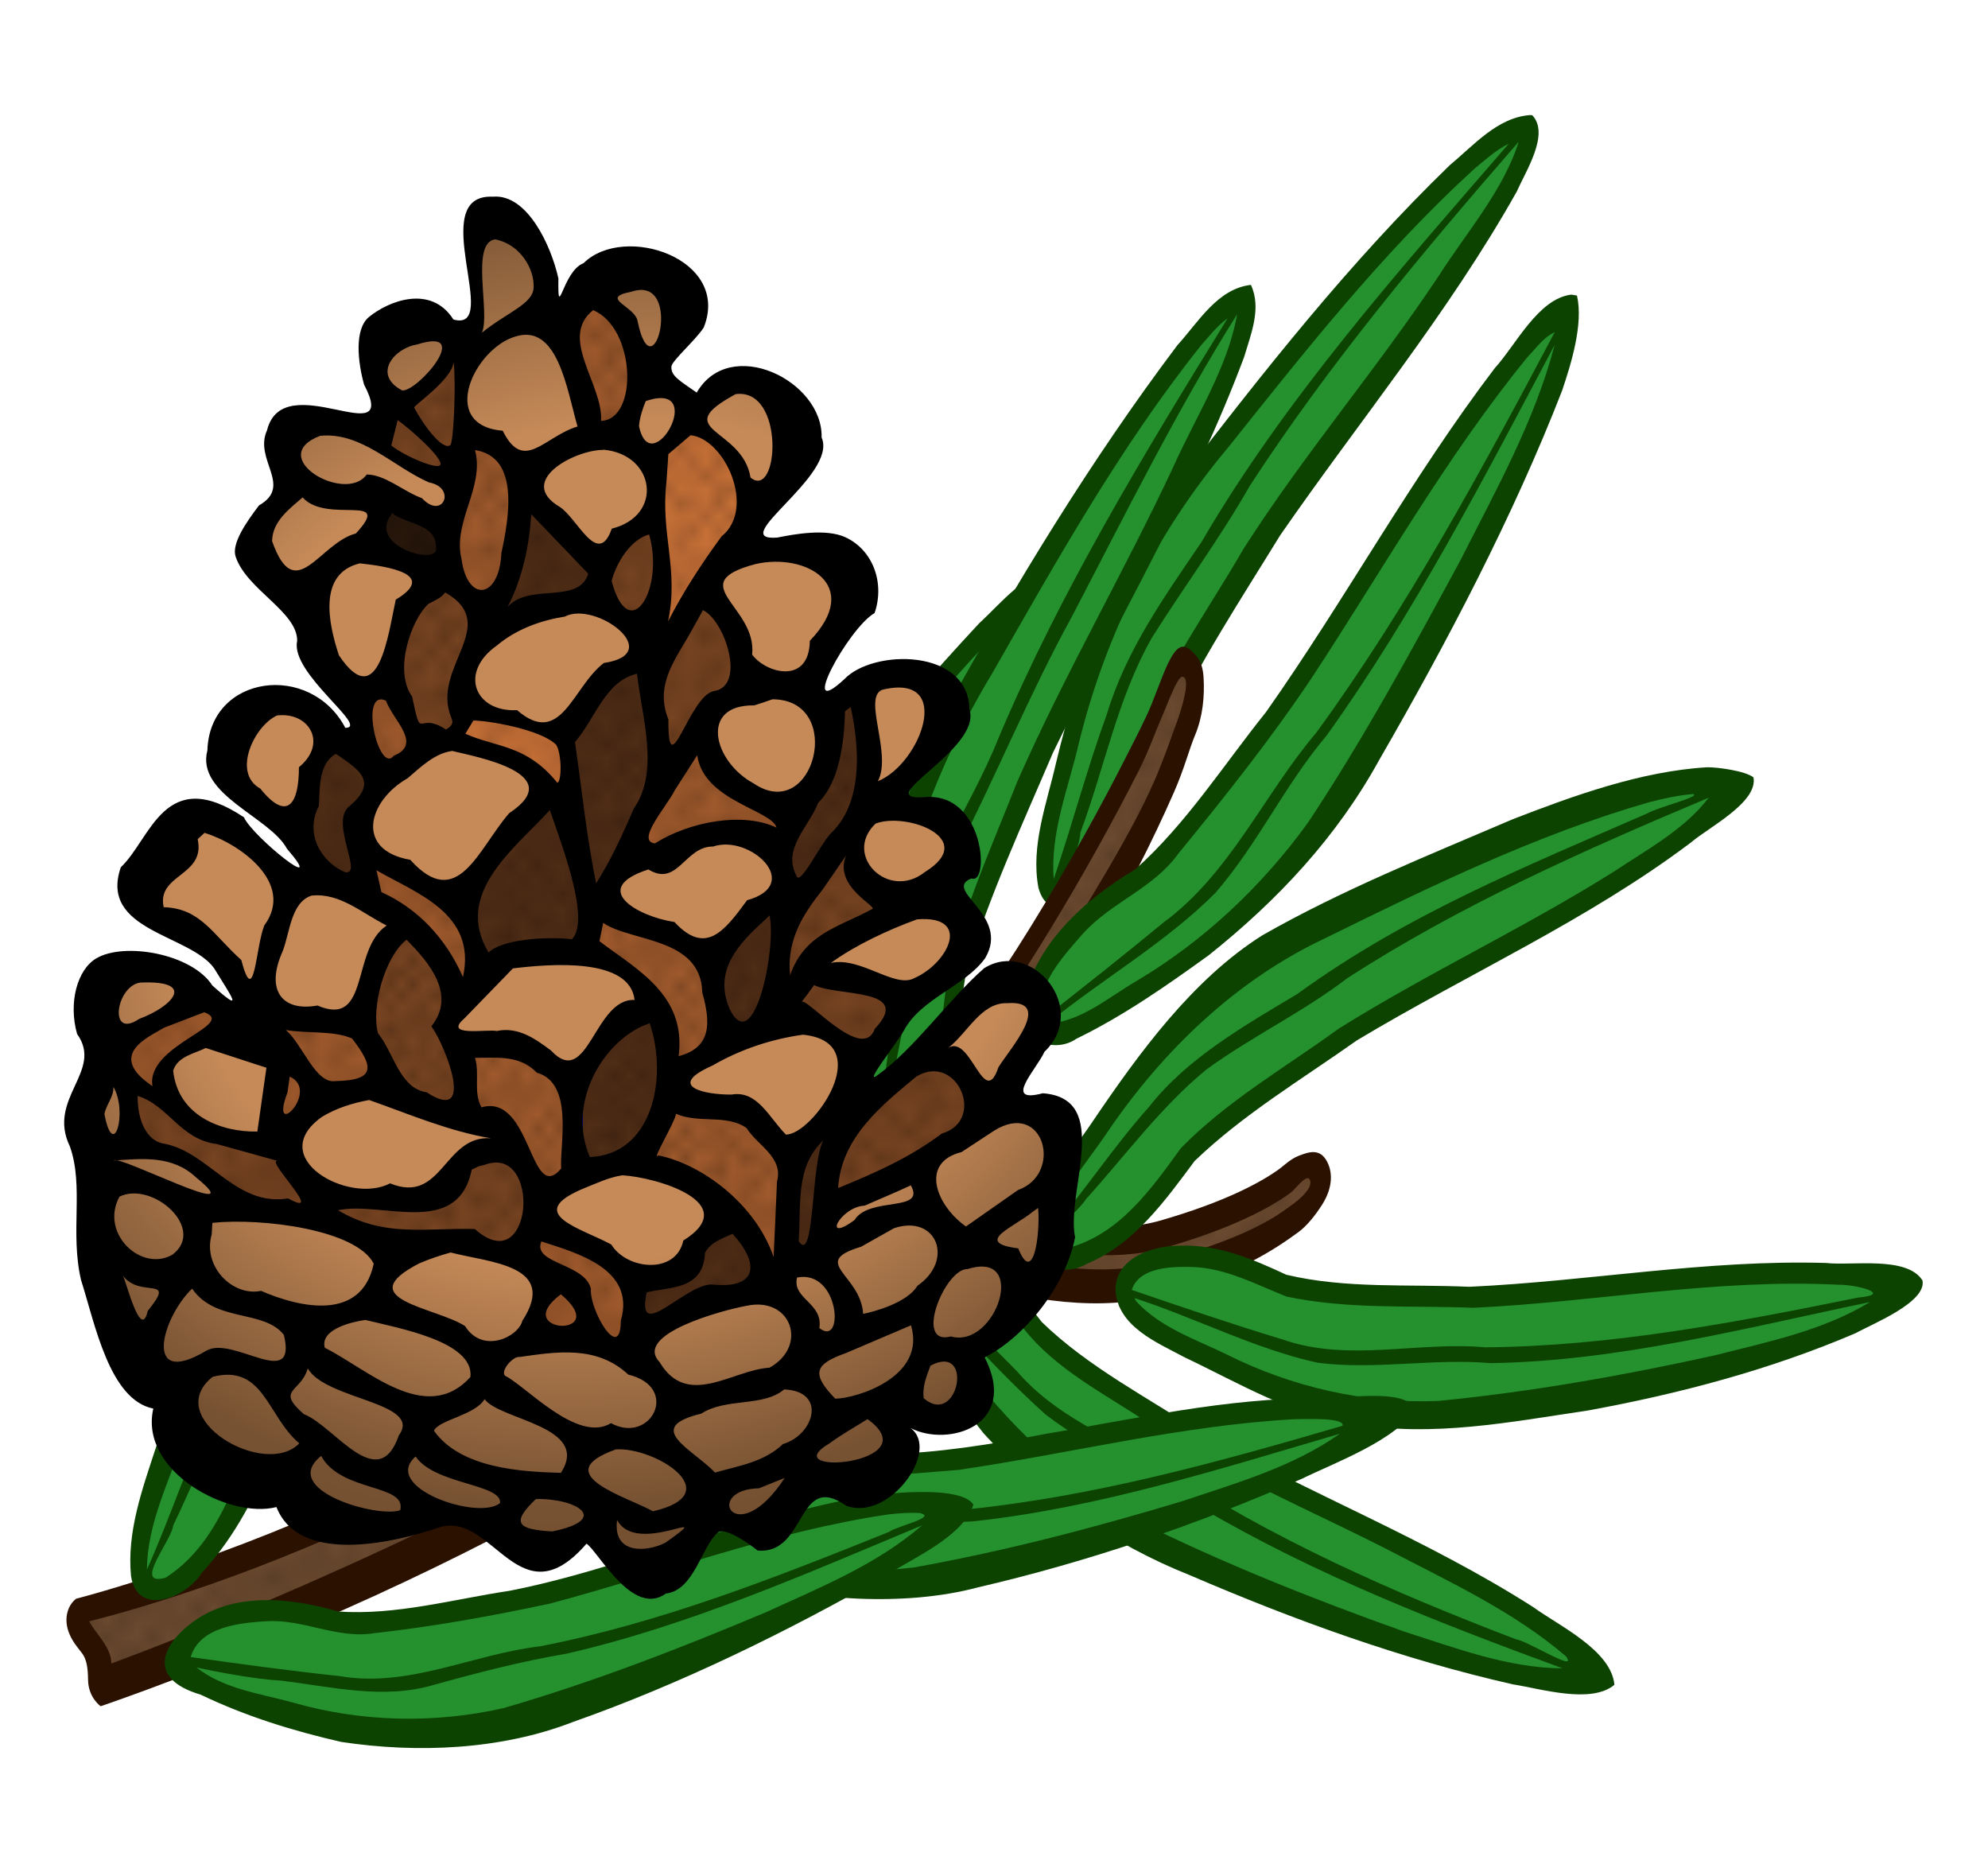 <?xml version="1.0" encoding="UTF-8"?>
<svg width="32mm" height="30mm" version="1.1" viewBox="0 0 113.39 106.3" xmlns="http://www.w3.org/2000/svg" xmlns:xlink="http://www.w3.org/1999/xlink">
<defs>
<pattern id="c" xlink:href="#a" patternTransform="matrix(.85 0 0 .787 -2.628 12.685)"/>
<pattern id="d" xlink:href="#a" patternTransform="matrix(.8 0 0 .725 -2.628 12.685)"/>
<pattern id="e" xlink:href="#a" patternTransform="matrix(.838 0 0 1.038 -2.628 12.685)"/>
<pattern id="f" xlink:href="#a" patternTransform="matrix(.825 0 0 .838 -2.628 12.685)"/>
<pattern id="g" xlink:href="#a" patternTransform="matrix(.825 0 0 .738 -2.628 12.685)"/>
<pattern id="h" xlink:href="#a" patternTransform="matrix(.863 0 0 .762 -2.628 12.685)"/>
<pattern id="i" xlink:href="#a" patternTransform="matrix(.875 0 0 .787 -2.628 12.685)"/>
<pattern id="j" xlink:href="#a" patternTransform="matrix(.925 0 0 .912 -2.628 12.685)"/>
<pattern id="k" xlink:href="#a" patternTransform="matrix(.675 0 0 .738 -2.628 12.685)"/>
<pattern id="l" xlink:href="#a" patternTransform="matrix(.812 0 0 .8 -2.628 12.685)"/>
<pattern id="m" xlink:href="#a" patternTransform="matrix(.825 0 0 .887 -2.628 12.685)"/>
<pattern id="n" xlink:href="#a" patternTransform="matrix(.738 0 0 .775 -2.628 12.685)"/>
<pattern id="o" xlink:href="#a" patternTransform="matrix(.725 0 0 .75 -2.628 12.685)"/>
<pattern id="p" xlink:href="#a" patternTransform="matrix(.925 0 0 .925 -2.628 12.685)"/>
<pattern id="q" xlink:href="#a" patternTransform="matrix(.8 0 0 .8 -2.628 12.685)"/>
<pattern id="r" xlink:href="#a" patternTransform="matrix(.812 0 0 .838 -2.628 12.685)"/>
<pattern id="s" xlink:href="#a" patternTransform="matrix(.912 0 0 .925 -2.628 12.685)"/>
<pattern id="t" xlink:href="#a" patternTransform="matrix(.75 0 0 .787 -2.628 12.685)"/>
<pattern id="u" xlink:href="#a" patternTransform="matrix(.775 0 0 .9 -2.628 12.685)"/>
<pattern id="v" xlink:href="#a" patternTransform="matrix(.8 0 0 .838 -2.628 12.685)"/>
<pattern id="w" xlink:href="#a" patternTransform="matrix(.775 0 0 .863 -2.628 12.685)"/>
<pattern id="x" xlink:href="#a" patternTransform="matrix(.863 0 0 .95 -2.628 12.685)"/>
<pattern id="y" xlink:href="#a" patternTransform="matrix(.887 0 0 .75 -2.628 12.685)"/>
<pattern id="z" xlink:href="#a" patternTransform="matrix(.613 0 0 .75 -2.628 12.685)"/>
<pattern id="aa" xlink:href="#a" patternTransform="matrix(.713 0 0 .762 -2.628 12.685)"/>
<pattern id="ab" xlink:href="#a" patternTransform="matrix(.825 0 0 .863 -2.628 12.685)"/>
<pattern id="ac" xlink:href="#a" patternTransform="matrix(.838 0 0 .738 -2.628 12.685)"/>
<pattern id="ad" xlink:href="#a" patternTransform="matrix(.75 0 0 .812 -2.628 12.685)"/>
<pattern id="ae" xlink:href="#a" patternTransform="matrix(.825 0 0 .8 -2.628 12.685)"/>
<pattern id="af" xlink:href="#a" patternTransform="matrix(.625 0 0 .65 -2.628 12.685)"/>
<pattern id="ag" xlink:href="#a" patternTransform="matrix(.8 0 0 .725 -2.628 12.685)"/>
<pattern id="ah" xlink:href="#a" patternTransform="matrix(.775 0 0 .688 -2.628 12.685)"/>
<pattern id="ai" xlink:href="#a" patternTransform="matrix(.637 0 0 .775 -2.628 12.685)"/>
<pattern id="aj" xlink:href="#a" patternTransform="matrix(.868 0 0 .859 .306 -2.181)"/>
<pattern id="a" width="10" height="10" patternTransform="translate(0) scale(10)" patternUnits="userSpaceOnUse">
<circle cx="2.567" cy=".81" r=".45"/>
<circle cx="3.048" cy="2.33" r=".45"/>
<circle cx="4.418" cy="2.415" r=".45"/>
<circle cx="1.844" cy="3.029" r=".45"/>
<circle cx="6.08" cy="1.363" r=".45"/>
<circle cx="5.819" cy="4.413" r=".45"/>
<circle cx="4.305" cy="4.048" r=".45"/>
<circle cx="5.541" cy="3.045" r=".45"/>
<circle cx="4.785" cy="5.527" r=".45"/>
<circle cx="2.667" cy="5.184" r=".45"/>
<circle cx="7.965" cy="1.448" r=".45"/>
<circle cx="7.047" cy="5.049" r=".45"/>
<circle cx="4.34" cy=".895" r=".45"/>
<circle cx="7.125" cy=".34" r=".45"/>
<circle cx="9.553" cy="1.049" r=".45"/>
<circle cx="7.006" cy="2.689" r=".45"/>
<circle cx="8.909" cy="2.689" r=".45"/>
<circle cx="9.315" cy="4.407" r=".45"/>
<circle cx="7.82" cy="3.87" r=".45"/>
<circle cx="8.27" cy="5.948" r=".45"/>
<circle cx="7.973" cy="7.428" r=".45"/>
<circle cx="9.342" cy="8.072" r=".45"/>
<circle cx="8.206" cy="9.315" r=".45"/>
<circle cx="9.682" cy="9.475" r=".45"/>
<circle cx="9.688" cy="6.186" r=".45"/>
<circle cx="3.379" cy="6.296" r=".45"/>
<circle cx="2.871" cy="8.204" r=".45"/>
<circle cx="4.59" cy="8.719" r=".45"/>
<circle cx="3.181" cy="9.671" r=".45"/>
<circle cx="5.734" cy="7.315" r=".45"/>
<circle cx="6.707" cy="6.513" r=".45"/>
<circle cx="5.73" cy="9.67" r=".45"/>
<circle cx="6.535" cy="8.373" r=".45"/>
<circle cx="4.37" cy="7.154" r=".45"/>
<circle cx=".622" cy="7.25" r=".45"/>
<circle cx=".831" cy="5.679" r=".45"/>
<circle cx="1.257" cy="8.519" r=".45"/>
<circle cx="1.989" cy="6.877" r=".45"/>
<circle cx=".374" cy="3.181" r=".45"/>
<circle cx="1.166" cy="1.664" r=".45"/>
<circle cx="1.151" cy=".093" r=".45"/>
<circle cx="1.151" cy="10.093" r=".45"/>
<circle cx="1.302" cy="4.451" r=".45"/>
<circle cx="3.047" cy="3.763" r=".45"/>
</pattern>
<radialGradient id="b" cx="-43.858" cy="43.561" r="28.163" gradientTransform="matrix(2.109 -1.259 1.16 1.943 1.127 -98.582)" gradientUnits="userSpaceOnUse">
<stop stop-color="#c68a58" offset="0"/>
<stop stop-color="#c68a58" offset=".368"/>
<stop stop-color="#775232" offset=".582"/>
<stop stop-color="#613f23" offset="1"/>
</radialGradient>
</defs>
<g transform="translate(2.757 4.098)">
<g transform="translate(.247 -3.065)">
<path d="m56.721 49.46c-0.094-4.768 0.538-8.327 5.931-19.404 4.1-6.135 16.236-21.939 21.404-23.808-0.463 1.74 0.875 1.013-5.106 10.116-4.012 5.169-8.201 10.225-11.331 16.269-1.961 3.071-3.299 4.769-4.475 7.74-0.728 2.419-1.294 5.082-2.325 7.047-1.074 1.329-2.526 3.825-4.097 2.041z" fill="#24912e" fill-rule="evenodd" stroke="#f00" stroke-width=".291"/>
<g transform="matrix(.665 .287 -.226 .846 50.198 -92.686)" fill="#00f">
<path d="m81.328 88.501c-2.482 0.998-3.726 3.307-5.164 5.134-5.692 8.444-10.076 17.317-14.315 26.168-2.979 6.647-3.906 13.568-3.684 20.246 0.124 2.703-0.262 5.659 1.213 7.998 1.708 2.196 4.71-0.782 5.123-2.632 1.527-3.317 1.346-6.704 1.513-10.02 1.046-5.026 2.978-10 4.713-14.967 3.732-8.977 8.383-17.824 11.133-26.951 0.279-1.506 1.365-4.338-0.372-5.016l-0.148 0.037-0.014 0.003zm-0.344 1.919c-0.17 3.33-2.171 6.878-3.379 10.158-2.872 7.307-6.688 14.263-9.407 21.592-1.475 4.666-3.542 9.26-4.121 13.977 0.035 3.528 0.505 7.5-2.117 10.803-0.916 1.095-0.182-2.44-0.492-3.327 0.526-4.558 0.093-9.087 1.495-13.648 1.428-3.934 3.2-7.817 4.424-11.779 3.597-9.444 8.516-18.662 13.597-27.777zm-0.722 0.372c-5.771 10.416-11.965 21.231-15.452 32.109-1.744 4.297-3.573 8.484-3.741 12.894-0.403 3.815-0.386 7.511-0.695 11.321-1.237-2.705-0.739-5.899-0.859-8.868-0.195-7.224 1.628-14.724 5.394-21.748 3.95-7.859 7.862-15.791 13.185-23.239 0.668-0.845 1.294-1.74 2.167-2.467z" color="#000000" color-rendering="auto" fill="#0d4300" fill-rule="evenodd" image-rendering="auto" shape-rendering="auto" solid-color="#000000" style="block-progression:tb;isolation:auto;mix-blend-mode:normal;text-decoration-color:#000000;text-decoration-line:none;text-decoration-style:solid;text-indent:0;text-transform:none;white-space:normal"/>
</g>
<path d="m16.672 89.354c2.674-0.887 9.845-6.563 14.911-17.875 3.231-9.604 8.395-20.896 8.424-29.276-1.268 1.278-0.69-0.913-5.531 8.843-2.438 6.072-4.387 10.958-7.962 18.023-1.105 3.206-3.639 7.371-5.611 9.886l-3.843 4.649c-0.524 1.55-1.654 4.672-0.388 5.751z" fill="#24912e" fill-rule="evenodd" stroke="#f00" stroke-width=".291"/>
<g transform="matrix(-.43 -.707 -.556 .547 124.65 50.866)" fill="#fff">
<path d="m81.79 87.819c2.423 0.772 0.501 5.31 0.145 7.238-3.135 9.628-7.702 18.234-11.302 27.569-1.448 4.615-3.249 8.979-3.957 13.967 0.127 4.586-1.254 9.223-4.434 11.871-1.738 1.524-4.073-1.277-3.855-3.384-0.324-4.208-0.32-8.385 0.012-12.433 0.677-6.34 2.799-12.053 5.553-17.241 4.169-8.24 8.286-16.592 13.735-23.81 1.138-1.314 2.267-3.43 4.104-3.778zm-0.808 2.601c-5.209 9.418-10.406 18.914-14.151 29.348-1.645 5.541-4.827 10.307-5.044 16.56-0.379 3.707-0.693 7.437-0.993 11.171 2.232-0.56 2.805-3.434 3.395-5.572 0.726-2.943-0.04-6.404 1.031-9.205 1.919-6.38 3.989-12.699 6.767-18.558 3.069-7.045 6.515-13.889 8.696-21.483 0.139-0.729 0.423-1.446 0.299-2.26zm-0.723 0.376c-3.773 3.876-6.348 8.905-9.113 13.678-3.191 5.97-6.064 12.184-8.678 18.56-1.89 5.192-3.172 10.697-2.958 16.727 0.05 2.11-0.142 5.897 0.885 7.121 0.537-5.287 0.209-10.755 1.333-15.813 1.333-4.447 3.439-8.544 4.751-13.006 3.66-9.657 8.899-18.465 13.78-27.267z" color="#000000" color-rendering="auto" fill="#0d4300" fill-rule="evenodd" image-rendering="auto" shape-rendering="auto" solid-color="#000000" style="block-progression:tb;isolation:auto;mix-blend-mode:normal;text-decoration-color:#000000;text-decoration-line:none;text-decoration-style:solid;text-indent:0;text-transform:none;white-space:normal"/>
</g>
</g>
<path d="m1.605 88.091 1.128 2.393 0.47 1.555c9.014-3.4 17.939-6.574 27.922-12.441 5.676-3.375 11.343-6.765 15.794-12.321l9.307 1.794 4.701 0.359c2.71-0.351 5.413-0.657 8.367-2.871l3.196-2.512c-0.23-1.465-0.37-2.351-1.598-0.957-2.876 1.32-4.976 3.135-9.213 3.589-3.353-0.312-6.706-0.578-10.059-1.196l-3.008-0.598 8.085-11.245c2.981-4.628 5.916-9.668 8.649-16.508l0.188-2.632c-0.689-1.253-1.379-1.364-2.068 1.196-2.318 4.71-4.588 9.601-7.145 13.398-3.325 4.996-6.573 10.025-10.623 14.714-2.886 4.154-6.646 6.454-10.247 9.091-6.424 4.375-12.848 7.211-19.272 9.69z" fill="#fff" fill-rule="evenodd" stroke="#f00" stroke-width=".291"/>
<path d="m1.605 88.091 1.128 2.393 0.47 1.555c9.014-3.4 17.939-6.574 27.922-12.441 5.676-3.375 11.343-6.765 15.794-12.321l9.307 1.794 4.701 0.359c2.71-0.351 5.413-0.657 8.367-2.871l3.196-2.512c-0.23-1.465-0.37-2.351-1.598-0.957-2.876 1.32-4.976 3.135-9.213 3.589-3.353-0.312-6.706-0.578-10.059-1.196l-3.008-0.598 8.085-11.245c2.981-4.628 5.916-9.668 8.649-16.508l0.188-2.632c-0.689-1.253-1.379-1.364-2.068 1.196-2.318 4.71-4.588 9.601-7.145 13.398-3.325 4.996-6.573 10.025-10.623 14.714-2.886 4.154-6.646 6.454-10.247 9.091-6.424 4.375-12.848 7.211-19.272 9.69z" fill="#6c4b30" fill-rule="evenodd" stroke="#f00" stroke-width=".291"/>
<path d="m1.605 88.091 1.128 2.393 0.47 1.555c9.014-3.4 17.939-6.574 27.922-12.441 5.676-3.375 11.343-6.765 15.794-12.321l9.307 1.794 4.701 0.359c2.71-0.351 5.413-0.657 8.367-2.871l3.196-2.512c-0.23-1.465-0.37-2.351-1.598-0.957-2.876 1.32-4.976 3.135-9.213 3.589-3.353-0.312-6.706-0.578-10.059-1.196l-3.008-0.598 8.085-11.245c2.981-4.628 5.916-9.668 8.649-16.508l0.188-2.632c-0.689-1.253-1.379-1.364-2.068 1.196-2.318 4.71-4.588 9.601-7.145 13.398-3.325 4.996-6.573 10.025-10.623 14.714-2.886 4.154-6.646 6.454-10.247 9.091-6.424 4.375-12.848 7.211-19.272 9.69z" fill="url(#aj)" fill-rule="evenodd" opacity=".304" stroke="#f00" stroke-width=".291"/>
<path d="m64.198 33.155c-0.453 0.64-0.837 1.839-1.282 2.936-0.327 0.805-0.872 1.851-1.52 3.126-1.296 2.55-3.133 5.927-5.358 9.529-4.443 7.191-10.376 14.71-14.762 18.737-5.481 5.033-15.527 10.003-24.009 13.889-8.443 3.869-15.684 5.713-15.684 5.713-0.252 0.195-0.444 0.502-0.517 0.873-0.074 0.371-0.011 0.74 0.089 1.014 0.2 0.547 0.51 0.884 0.766 1.22 0.256 0.336 0.336 0.806 0.344 1.513 0.012 1.028 0.719 1.511 0.719 1.511s7.099-2.391 15.7-6.331c8.599-3.94 18.801-9.508 24.996-15.196 0.777-0.714 1.528-1.436 2.11-1.963 0.643-0.583 1.155-1.344 2.207-1.283 1.266 0.074 2.737 0.342 4.441 0.719 3.509 0.778 7.394 1.684 11.436 0.517 3.973-1.148 5.967-2.435 7.423-3.5 0.462-0.338 0.941-0.919 1.349-1.557 0.549-0.858 0.665-1.754 0.29-2.468-0.405-0.77-1.025-0.562-1.623-0.33-0.463 0.179-0.842 0.561-1.085 0.738-1.02 0.745-3.058 1.873-6.785 2.95-2.991 0.864-6.825 0.098-10.344-0.683-1.204-0.267-2.927 0.045-3.431-0.231 2.705-4.082 6.694-9.353 9.432-13.786 2.291-3.708 3.926-7.048 5.106-9.732 0.59-1.342 0.854-2.421 1.206-3.264 0.434-1.038 0.545-2.213 0.48-3.272-0.027-0.44-0.121-0.876-0.397-1.208-0.489-0.587-0.862-0.793-1.295-0.182zm0.148 3.988c-0.305 0.826-0.714 2.051-1.29 3.362-1.152 2.621-3.064 5.776-5.308 9.408-2.96 4.79-6.403 10.016-9.789 14.317l-0.973 1.236 1.372 0.115c1.37 0.115 2.896 0.448 4.526 0.81 3.528 0.782 7.474 1.637 10.833 0.667 3.815-1.102 5.962-2.267 7.13-3.121 0.304-0.222 0.967-1.179 1.119-0.712 0.19 0.582-1.058 1.412-1.289 1.581-1.316 0.962-3.166 1.882-7.079 3.013-3.721 1.075-7.348 0.133-10.884-0.651-1.819-0.403-3.628-0.47-4.877-0.543-1.462-0.085-2.381 0.857-2.956 1.377-0.636 0.576-1.409 1.371-2.147 2.049-5.967 5.479-15.976 10.713-24.535 14.635-7.591 3.478-13.249 5.592-14.607 6.094 0.004-0.691-0.457-1.236-0.778-1.688-0.247-0.325-0.423-0.592-0.486-0.721 0.391-0.094 7.064-1.707 15.362-5.509 8.504-3.896 18.568-8.819 24.315-14.095 4.548-4.176 10.218-11.894 14.732-19.2 2.253-3.647 4.11-7.061 5.426-9.648 0.658-1.293 1.023-2.418 1.394-3.227 0.185-0.405 0.825-2.197 1.114-2.192 0.533 0.01-0.02 1.817-0.324 2.643z" color="#000000" color-rendering="auto" fill="#2b1100" fill-rule="evenodd" image-rendering="auto" shape-rendering="auto" solid-color="#000000" style="block-progression:tb;isolation:auto;mix-blend-mode:normal;text-decoration-color:#000000;text-decoration-line:none;text-decoration-style:solid;text-indent:0;text-transform:none;white-space:normal"/>
<g transform="translate(.247 -3.065)">
<path d="m31.994 77.382c-1.757-0.742-0.186-8.473 4.226-19.976 5.014-8.01 13.166-20.759 20.802-25.259-0.31 1.773 0.482 0.84-4.687 10.427-3.549 5.497-7.976 11.023-10.883 17.065-1.979 2.753-3.25 5.999-4.163 9.061l-2.367 6.517c-0.963 1.323-1.316 2.575-2.928 2.165z" fill="#24912e" fill-rule="evenodd" stroke="#f00" stroke-width=".291"/>
<g transform="matrix(.676 .245 -.192 .86 19.34 -64.675)" fill="#fff">
<path d="m81.328 88.501c-2.495 1.01-3.724 3.31-5.164 5.134-5.691 8.441-10.599 17.099-14.839 25.953-2.97 6.625-3.383 13.759-3.158 20.459 0.126 2.698-0.267 5.639 1.214 7.999 1.761 2.204 4.715-0.824 5.123-2.632 1.523-3.303 1.345-6.699 1.512-10.019 1.051-5.032 3.445-9.989 5.18-14.955 3.781-9.131 8.098-18.129 10.79-27.432 0.203-1.279 1.248-4.294-0.648-4.509l-0.01 0.003zm-0.344 1.918c-0.171 3.342-1.772 6.671-2.979 9.95-2.872 7.309-6.62 14.457-9.341 21.789-1.472 4.666-3.511 9.318-4.099 14.044 0.036 3.543 0.013 7.46-2.604 10.748-1.251 1.002-0.284-2.053-0.559-2.904 0.508-4.508 0.169-9.165 1.433-13.668 1.36-3.991 3.25-7.902 4.455-11.916 3.598-9.544 8.571-18.846 13.694-28.044zm-0.725 0.377c-5.767 10.411-11.858 20.937-15.348 31.824-1.837 4.447-3.422 8.957-3.554 13.541-0.377 3.654-0.685 7.306-0.979 10.957-1.246-2.722-0.739-5.905-0.861-8.871-0.196-7.255 1.642-14.745 5.395-21.75 3.949-7.861 7.862-15.793 13.183-23.238 0.668-0.843 1.29-1.737 2.164-2.463z" color="#000000" color-rendering="auto" fill="#0d4300" fill-rule="evenodd" image-rendering="auto" shape-rendering="auto" solid-color="#000000" style="block-progression:tb;isolation:auto;mix-blend-mode:normal;text-decoration-color:#000000;text-decoration-line:none;text-decoration-style:solid;text-indent:0;text-transform:none;white-space:normal"/>
</g>
<path d="m46.733 64.857c-1.191-3.199-0.337-10.271 3.313-22.038 2.865-4.932 13.145-24.774 17.915-26.764-0.194 1.79 0.948 0.755-3.584 10.659-3.182 5.718-6.689 11.289-8.867 17.737-1.795 2.877-2.742 7.253-3.891 10.181l-1.29 6.524c-0.874 1.383-1.96 4.005-3.595 3.701z" fill="#24912e" fill-rule="evenodd" stroke="#f00" stroke-width=".291"/>
<g transform="matrix(.693 .144 -.113 .882 21.654 -74.518)" fill="#fff">
<path d="m81.786 88.384c-2.651 0.68-3.838 3.052-5.276 4.763-5.772 8.39-10.584 17.274-14.865 26.123-3.142 6.722-3.712 13.837-3.479 20.777 0.132 2.685-0.281 5.593 1.214 7.999 1.892 2.217 4.715-0.908 5.12-2.631 1.514-3.267 1.349-6.685 1.513-10.02 1.051-5.05 2.982-10.006 4.715-14.967 3.779-9.131 8.554-18.088 11.257-27.42 0.306-1.528 0.914-3.297-0.199-4.624zm-0.804 2.033c-0.194 3.48-2.284 7.031-3.534 10.41-2.877 7.301-6.618 14.555-9.287 21.895-1.456 4.671-3.156 9.034-3.607 13.8 0.065 3.479-0.085 7.287-2.595 10.43-1.411 1.291-0.547-2.402-0.817-3.253 0.632-5.452 0.468-10.171 2.804-15.5 2.376-5.349 4.294-11.171 6.852-16.484 3.213-7.088 6.294-14.393 10.183-21.298zm-0.721 0.379c-5.306 9.613-10.557 19.31-14.031 29.364-1.632 5.169-5.191 10.274-5.352 15.606-0.403 3.812-0.195 7.539-0.503 11.351-1.248-2.766-0.732-5.911-0.858-8.87-0.206-7.417 1.73-14.97 5.513-21.995 4.007-7.933 7.931-15.953 13.387-23.416 0.573-0.698 1.099-1.441 1.843-2.04z" color="#000000" color-rendering="auto" fill="#0d4300" fill-rule="evenodd" image-rendering="auto" shape-rendering="auto" solid-color="#000000" style="block-progression:tb;isolation:auto;mix-blend-mode:normal;text-decoration-color:#000000;text-decoration-line:none;text-decoration-style:solid;text-indent:0;text-transform:none;white-space:normal"/>
</g>
<path d="m56.901 57.981c4.494-1.605 9.865-4.698 15.65-12.672 4.776-8.937 13.66-21.114 13.716-28.473-1.462 1.05-1.107-0.027-7.496 8.794-4.16 5.647-6.156 10.96-10.696 16.03-1.62 2.979-4.133 5.374-6.495 7.528-1.956 1.453-3.818 2.953-5.115 4.736-1.336 3.817-0.634 2.783 0.435 4.057z" fill="#24912e" fill-rule="evenodd" stroke="#f00" stroke-width=".291"/>
<g transform="matrix(-.319 -.796 -.626 .406 168.11 45.663)" fill="#fff">
<path d="m82.512 88.142c0.987 2.524-0.835 5.474-1.36 7.648-3.162 9.218-7.645 17.517-11.123 26.514-1.445 4.612-3.406 8.981-4.122 13.983 0.147 4.609-0.547 9.622-3.666 12.176-1.523 1.377-3.856-0.759-3.799-2.977-0.433-4.054-0.309-8.05-0.132-11.986 0.585-6.598 1.999-12.689 4.817-17.987 4.168-8.277 8.9-16.741 14.273-23.949 1.192-1.423 2.979-3.46 4.845-3.814zm-1.528 2.276c-5.117 9.235-10.204 18.566-13.976 28.833-1.584 5.608-4.832 10.302-5.167 16.572-0.405 3.872-0.732 7.77-1.047 11.672 2.153-0.483 2.818-3.392 3.396-5.57 0.727-2.945-0.039-6.405 1.031-9.204 1.525-5.04 3.121-10.059 5.106-14.805 3.503-8.195 7.572-16.029 10.241-24.791 0.183-0.87 0.534-1.734 0.416-2.706zm-0.723 0.377c-3.588 3.633-6.09 8.463-8.756 13.026-3.289 6.073-6.585 12.167-9.32 18.673-1.91 5.159-2.884 10.936-2.675 16.971 0.109 2.516-0.272 5.186 0.861 7.686 0.51-5.238 0.238-10.89 1.238-15.939 1.251-4.566 3.542-8.055 4.845-12.594 3.68-9.8 8.902-18.967 13.808-27.823z" color="#000000" color-rendering="auto" fill="#0d4300" fill-rule="evenodd" image-rendering="auto" shape-rendering="auto" solid-color="#000000" style="block-progression:tb;isolation:auto;mix-blend-mode:normal;text-decoration-color:#000000;text-decoration-line:none;text-decoration-style:solid;text-indent:0;text-transform:none;white-space:normal"/>
</g>
<path d="m56.389 69.809c-0.545-0.886 2.555-8.439 13.174-16.149 8.6-4.692 21.415-10.665 25.642-9.789-0.642 1.767-0.976 2.292-5.939 5.601-5.792 3.044-10.36 4.543-15.712 8.748-2.952 2.238-5.734 3.409-8.034 5.627l-5.058 5.846c-1.488 0.679-2.87 1.265-4.073 0.116z" fill="#24912e" fill-rule="evenodd" stroke="#f00" stroke-width=".291"/>
<g transform="matrix(.517 .605 -.476 .658 95.629 -64.027)" fill="#fff">
<path d="m79.583 89.067c-3.779 3.805-6.78 8.702-9.395 13.155-3.477 6.328-7.141 12.68-9.936 19.196-2.263 5.923-2.271 12.293-2.085 18.038 0.112 2.934-0.288 6.231 1.212 8.59 1.047 1.721 3.78 0.411 4.572-1.546 2.003-3.548 1.966-7.28 2.017-10.785 0.886-4.877 2.881-9.729 4.479-14.574 3.755-9.226 8.594-18.291 11.415-27.664 0.391-1.657 2.274-5.55 0.915-6.471-0.765 0.145-2.585 1.488-3.194 2.062zm0.333 2.016c0.522-0.227-1.564 2.578-1.919 3.433-5.035 9.299-10.016 17.987-13.112 27.715-1.751 4.301-3.821 9.07-3.979 13.434-0.404 3.82-0.223 7.644-0.53 11.45-1.139-2.285-0.763-5.262-0.865-7.949-0.22-6.843 1.103-14.207 4.638-21.1 4.033-8.182 8.125-16.427 13.451-24.136 0.714-0.985 1.459-1.961 2.316-2.847zm1.065-0.662c-0.081 2.859-1.454 5.832-2.48 8.699-2.914 7.55-6.718 14.928-9.647 22.472-1.507 4.748-3.547 9.507-4.264 14.278 5.94e-4 3.453 0.052 7.299-2.301 10.702-2.43 2.649-1.06-1.955-1.159-3.145 0.465-4.204 0.486-8.391 1.584-12.647 1.283-4.046 3.291-7.993 4.481-12.053 3.601-9.652 8.637-19.053 13.786-28.306z" color="#000000" color-rendering="auto" fill="#0d4300" fill-rule="evenodd" image-rendering="auto" shape-rendering="auto" solid-color="#000000" style="block-progression:tb;isolation:auto;mix-blend-mode:normal;text-decoration-color:#000000;text-decoration-line:none;text-decoration-style:solid;text-indent:0;text-transform:none;white-space:normal"/>
</g>
<path d="m60.99 73.397c3.573 1.885 6.565 6.082 18.793 5.964 9.987-1.652 17.825-1.974 25.042-6.376-0.774-1.497-2.74-1.362-7.881-1.491-6.52 0.55-9.74 0.905-16.763 1.364-4.611 0.141-6.668 0.37-9.613-0.45-2.345-0.733-4.588-2.573-7.082-1.668-1.62 0.228-2.663 0.665-2.496 2.656z" fill="#24912e" fill-rule="evenodd" stroke="#f00" stroke-width=".291"/>
<g transform="matrix(.237 -.841 -.661 -.301 144.64 168.06)" fill="#fff">
<path d="m64.835 144.59c-0.714 2.1-2.467 4.846-4.472 4.164-2.167-0.926-2.041-4.297-2.177-6.755-0.063-4.736-0.562-9.613 0.653-14.419 1.284-6.207 4.421-11.966 7.19-17.561 3.487-6.596 7.442-13.074 11.984-18.818 0.99-1.047 3.792-4.762 4.989-3.966 1.066 1.724-1.066 5.728-1.587 7.749-3.056 9.213-7.61 17.785-11.197 26.77-1.501 4.726-3.503 9.376-4.285 14.26 0.024 2.837-0.037 5.759-1.097 8.576zm-0.99-1.281c0.839-2.585 0.672-5.207 0.781-7.783 0.897-4.971 2.887-9.721 4.442-14.54 3.672-9.18 8.404-17.924 11.37-27.396 0.495-1.31 0.974-4.515-0.239-1.777-4.859 8.857-9.69 17.846-13.19 27.441-1.476 5.275-4.647 10.119-5.066 15.621-0.464 4.212-0.809 8.419-1.151 12.624 1.606-0.068 2.54-2.647 3.052-4.19zm-3.47 3.808c0.478-5.067 0.242-10.314 1.123-15.382 1.123-4.562 3.433-8.719 4.71-13.241 3.617-9.749 9.07-18.704 14.052-27.699-3.022 2.998-5.215 7.001-7.479 10.771-3.696 6.53-7.199 13.22-10.282 20.122-2.171 5.52-3.172 11.486-2.987 17.177 0.058 2.718-0.205 5.65 0.717 8.049z" color="#000000" color-rendering="auto" fill="#0d4300" fill-rule="evenodd" image-rendering="auto" shape-rendering="auto" solid-color="#000000" style="block-progression:tb;isolation:auto;mix-blend-mode:normal;text-decoration-color:#000000;text-decoration-line:none;text-decoration-style:solid;text-indent:0;text-transform:none;white-space:normal"/>
</g>
<path d="m47.812 70.212c0.527 3.102 4.229 9.119 12.846 15.375 9.172 4.307 18.203 9.111 26.872 8.843-0.562-1.718 0.225-0.53-8.915-6.454-5.754-3.116-7.661-3.751-13.835-7.335-3.059-1.464-5.94-3.165-8.213-5.412-1.421-1.703-2.714-3.432-4.935-4.975-1.48-0.698-2.604-1.176-3.821-0.041z" fill="#24912e" fill-rule="evenodd" stroke="#f00" stroke-width=".291"/>
<g transform="matrix(.498 -.63 -.496 -.633 91.189 202.16)" fill="#00f">
<path d="m62.921 147.89c-1.734 1.994-4.043 0.506-4.243-1.298-0.808-3.889-1.16-7.861-1.13-11.997 0.431-5.87 2.44-12.501 5.457-18.217 3.999-8.043 8.398-15.923 13.677-23.464 1.382-1.751 3.584-5.371 5.816-5.826 1.384 1.748-0.547 5.882-1.167 8.163-3.022 9.055-7.678 17.81-11.204 26.772-1.497 4.743-3.568 9.501-4.217 14.268 0.051 3.705-0.081 8.131-2.988 11.599zm-0.961-0.934c2.394-2.958 2.62-6.649 2.613-9.813-0.022-3.804 1.746-7.754 2.938-11.595 1.996-6.549 5.252-12.883 8.009-19.297 2.092-4.986 4.476-10.012 5.477-15.118-0.062-1.452-1.49 2.887-2.134 3.692-4.996 9.25-9.507 18.5-12.595 28.195-1.642 4.136-3.811 8.237-4.003 12.445-0.436 4.064-1.143 7.991-1.47 12.038 0.391 0.128 0.859-0.235 1.166-0.547zm-1.586 0.164c0.476-5.063 0.701-10.108 1.584-15.219 1.088-4.464 3.525-8.763 4.777-13.217 3.525-9.528 8.468-18.769 13.525-27.886-3.139 3.152-5.246 7.068-7.477 10.771-3.775 6.689-7.35 13.477-10.39 20.389-2.255 5.845-3.075 11.835-2.882 17.511 0.098 2.581-0.241 5.475 0.863 7.65z" color="#000000" color-rendering="auto" fill="#0d4300" fill-rule="evenodd" image-rendering="auto" shape-rendering="auto" solid-color="#000000" style="block-progression:tb;isolation:auto;mix-blend-mode:normal;text-decoration-color:#000000;text-decoration-line:none;text-decoration-style:solid;text-indent:0;text-transform:none;white-space:normal"/>
</g>
<path d="m30.887 84.066c1.554 1.679 6.544 5.202 18.86 4.864 9.642-2.166 19.24-4.202 24.704-8.375-0.526-1.109-0.134-1.376-5.706-1.187-8.489 1.083-10.267 1.648-17.251 2.692-3.255 0.952-7.273 0.662-10.465 0.506-4.158-1.272-5.021-1.024-7.249-1.405-1.567 0.468-3.056 1.124-2.893 2.906z" fill="#24912e" fill-rule="evenodd" stroke="#f00" stroke-width=".291"/>
<g transform="matrix(.194 -.859 -.675 -.247 119.13 172.11)" fill="#fff">
<path d="m81.985 93.008c-2.064 7.258-5.399 14.013-8.388 20.86-1.813 3.936-3.525 7.934-4.818 12.11-1.12 3.534-2.639 7.082-2.878 10.785 0.132 3.842-0.451 8.489-3.2 11.339-1.629 1.682-4.067 0.818-4.329-1.368-0.663-3.838-0.669-7.475-0.621-11.478 0.442-6.121 2.098-13.504 4.966-18.925 4.049-8.166 8.824-16.1 13.965-23.419 1.439-1.867 4.71-7.061 6.818-7.457 1.038 1.109-1.143 5.997-1.516 7.554zm-1.847 1.569c0.291-0.995 1.236-3.89 0.674-3.858-4.999 9.022-9.944 18.19-13.618 28.01-1.15 3.86-2.898 7.462-4.228 11.247-1.302 4.043-1.27 8.276-1.746 12.409 0.025 1.607-0.642 3.933-0.215 5.139 2.036-0.838 2.82-3.858 3.279-6.096 0.586-2.772-0.098-5.521 0.821-8.268 1.257-4.487 2.809-8.889 4.388-13.262 3.522-8.45 7.724-16.585 10.646-25.321zm0.121-3.781c-3.089 3.073-5.337 7.201-7.66 11.089-3.617 6.423-7.063 12.998-10.1 19.8-2.155 5.477-3.174 11.448-2.987 17.179 0.06 2.712-0.206 5.639 0.718 8.047-0.051-0.876 0.154-4.637 0.451-6.655 0.418-4.198 0.427-8.584 2.182-12.56 1.378-3.243 2.72-6.51 3.813-9.875 3.621-9.48 8.734-18.291 13.582-27.024z" color="#000000" color-rendering="auto" fill="#0d4300" fill-rule="evenodd" image-rendering="auto" shape-rendering="auto" solid-color="#000000" style="block-progression:tb;isolation:auto;mix-blend-mode:normal;text-decoration-color:#000000;text-decoration-line:none;text-decoration-style:solid;text-indent:0;text-transform:none;white-space:normal"/>
</g>
<path d="m7.599 94.281c2.575 1.994 11.806 4.784 20.222 2.099 9.508-3.504 17.217-5.624 23.052-11.107-1.103-1.25-5.03-0.248-10.166 0.785-6.259 1.907-6.918 2.354-13.93 4.125-3.44 0.774-6.01 1.055-9.455 1.47-2.533-0.872-4.869-0.758-7.245-0.84-2.036 1.063-3.181 2.118-2.478 3.469z" fill="#24912e" fill-rule="evenodd" stroke="#f00" stroke-width=".291"/>
<g transform="matrix(.133 -.878 -.69 -.169 101.56 171.78)" fill="#00f">
<path d="m82.328 91.315c-1.048 5.337-3.387 10.226-5.434 15.14-2.313 5.493-5.041 10.761-7.055 16.417-1.405 4.426-3.293 8.757-3.93 13.415 0.146 4.056-0.381 8.914-3.207 11.813-1.557 1.654-3.931 2.731-4.113-1.86-0.662-3.859-0.851-7.774-0.802-11.769 0.447-6.194 1.953-12.833 4.789-18.196 4.058-8.185 8.985-16.073 14.106-23.365 1.446-1.871 3.551-5.554 5.665-5.957 0.643 0.718 0.204 3.273-0.018 4.362zm-1.331-0.186c0.031-1.541-1.171 1.679-1.649 2.214-4.599 8.497-9.204 17.103-12.517 26.425-1.518 5.241-4.621 9.956-4.94 15.569-0.434 4.05-0.77 8.105-1.098 12.158 2.017-0.341 2.89-3.447 3.396-5.569 0.729-2.914-0.037-5.888 0.915-8.766 1.316-4.634 2.885-9.187 4.556-13.67 3.609-8.619 7.935-16.878 10.778-25.9 0.229-0.808 0.439-1.627 0.56-2.46zm-0.737-0.332c-3.158 3.141-5.461 7.398-7.844 11.406-3.576 6.402-7.03 12.934-10.023 19.75-2.056 5.347-3.066 11.213-2.88 16.91 0.059 2.705-0.211 5.621 0.718 8.048 0.021-1.452 0.159-4.809 0.47-6.898 0.399-4.13 0.366-8.368 2.069-12.208 1.423-3.314 2.847-6.762 3.995-10.212 3.634-9.42 8.699-18.162 13.495-26.796z" color="#000000" color-rendering="auto" fill="#0d4300" fill-rule="evenodd" image-rendering="auto" shape-rendering="auto" solid-color="#000000" style="block-progression:tb;isolation:auto;mix-blend-mode:normal;text-decoration-color:#000000;text-decoration-line:none;text-decoration-style:solid;text-indent:0;text-transform:none;white-space:normal"/>
</g>
<path d="m4.812 89.237c0.358-4.756 0.772-9.044 7.188-19.562 7.354-6.971 15.749-17.905 24.062-20.375-0.625 1.688 1.19 0.691-5.625 9.188-4.483 4.766-9.125 9.342-12.812 15.063-2.444 2.351-4.111 5.09-5.562 7.938l-3.438 6.312c-1.185 1.127-2.301 2.132-3.812 1.438z" fill="#24912e" fill-rule="evenodd" stroke="#f00" stroke-width=".291"/>
<g transform="matrix(.636 .378 -.298 .81 10.821 -53.501)">
<path d="m80.729 88.728c-2.937 1.948-4.962 5.072-6.781 7.71-4.967 8.02-9.995 16.034-13.812 24.349-2.558 6.254-2.605 12.915-2.402 19.092 0.121 2.812 0.147 5.784 1.647 8.168 1.601 2.176 4.684-0.684 5.121-2.631 1.534-3.343 1.895-6.587 2.065-9.892 0.996-4.892 2.907-9.974 4.557-14.826 3.749-9.105 7.959-17.982 10.739-27.22 0.341-1.614 1.214-4.057-0.219-5.057-0.31 0.078-0.626 0.154-0.914 0.308zm0.254 1.693c-0.144 3.201-1.688 6.454-2.852 9.633-2.869 7.317-6.594 14.495-9.371 21.823-1.501 4.763-3.601 9.534-4.194 14.327 0.032 3.499 0.03 7.423-2.604 10.748-2.215 1.694-0.546-2.381-0.852-3.279 0.501-4.423 0.473-8.845 1.727-13.295 1.358-3.988 3.39-7.82 4.593-11.827 3.591-9.527 8.429-18.93 13.554-28.131zm-0.722 0.373c-5.774 10.419-11.868 21.041-15.347 31.901-1.75 4.305-3.859 8.765-4.022 13.148-0.404 3.817-0.21 7.464-0.519 11.272-1.228-2.667-0.742-5.892-0.856-8.867-0.185-7.086 1.552-14.526 5.277-21.511 3.892-7.786 7.792-15.629 12.971-23.035 0.766-0.996 1.488-2.056 2.497-2.908z" color="#000000" color-rendering="auto" fill="#0d4300" fill-rule="evenodd" image-rendering="auto" shape-rendering="auto" solid-color="#000000" style="block-progression:tb;isolation:auto;mix-blend-mode:normal;text-decoration-color:#000000;text-decoration-line:none;text-decoration-style:solid;text-indent:0;text-transform:none;white-space:normal"/>
</g>
</g>
<g transform="translate(72.966 2.587)" fill-rule="evenodd">
<path d="m-49.359 79.644s-6.056 1.184-6.661 1.184c-0.606 0-4.542-3.045-4.542-3.045-4.861-0.208-4.67-2.708-5.147-4.906-2.294-1.706-3.728-4.321-4.88-7.782l0.187-6.259c-1.299-1.444-0.488-3.33 0.454-5.244v-4.906c1.731-0.322 3.454-0.683 5.601 1.015l3.936 3.045-2.725-5.075-4.693-3.214 3.028-5.075 5.904 4.399 1.665-0.338-1.817-3.045-3.936-3.045 1.665-3.891c1.413 0.248 2.826-0.959 4.239 1.692l1.665 0.846-0.303-2.876-2.574-5.583-3.028-2.876 2.271-3.722-0.303-3.384 4.845 0.338 0.757-1.861-0.606-3.553c2.02-2.39 3.7-0.591 5.45 0.338 0.652-1.662 0.133-4.37 0.151-6.598l2.422-0.338 2.119 5.583 3.633-3.384 3.482 1.692 0.303 2.199-1.968 2.707 2.725 1.861 2.877-1.611c2.035 1.1 3.53 1.909 2.877 3.642l-3.482 6.09 4.845 0.169 2.119 1.861-3.179 6.09 1.211 1.692 2.725-2.707c1.655-0.669 3.178 0.302 4.693 1.353-0.921 2.279-2.047 4.431-4.239 5.921l3.936 0.846 1.211 2.876-2.271 1.692c1.491 0.952 3.045 1.879 1.06 4.229l-2.574 1.861-3.028 5.752 4.996-3.553 3.331-3.214c2.042-0.59 2.352 0.756 2.422 2.368l-2.725 4.906 3.633-0.338c1.332 3.288 0.383 5.186 0.303 7.613-1.197 2.553-2.393 5.107-4.845 6.259-0.253 4.791-2.51 3.611-4.39 3.553-0.257 2.884-1.449 4.673-4.693 4.06-1.701 2.132-3.633 2.906-5.904 1.692l-3.179 3.722-3.179-2.538-4.239 1.015z" fill="url(#b)" stroke="#f00" stroke-width=".142"/>
<g transform="translate(8.875,18.25)" stroke-width=".291">
<path d="m-58.628 34.484 3.5-0.125 3.25 2.375v5.375l-1.875 1.5-2-4.25-2.125-0.5z" fill="#a05a2c" stroke="#f00"/>
<path d="m-51.503 36.109 2.25-2.875 2.25-0.875 0.75 5-1.875 3.75-3.375 1z" fill="#502d16" stroke="#00f"/>
<path d="m-64.253 33.359 1.75 3.625-3.875 0.875-2.608 2.027 0.113-4.377-0.818-2.463z" fill="#a05a2c" stroke="#f00"/>
<path d="m-64.378 32.734 3-5.25 3 4.375-0.75 1.625c1.271 2.642 0.988 4.04 0.625 5.375l-3.875-1.5z" fill="#784421" stroke="#00f"/>
<path d="m-64.128 22.484v4c2.352 1.055 4.631 2.278 6 5.625l1.125-1.375-1.125-4.25c-3.149-0.95-4.841-2.386-6-4z" fill="#a05a2c" stroke="#f00"/>
<path d="m-58.253 25.609 4.875-5.5c0.913 1.197 1.791 2.675 2.375 6.5-0.573 0.082-0.02 1.11-0.625 2.625-3.264-0.04-5.5 1.5-5.5 1.5z" fill="#502d16" stroke="#00f"/>
<path d="m-52.128 16.734c1.124-1.412 0.598-2.66 4.75-4.375l0.625 7.125-4 8c-0.513-3.308-1.168-5.91-1.375-10.75z" fill="#502d16" stroke="#f00"/>
<path d="m-59.003 17.484 1.25-2.375c1.436 1.128 3.393 1.214 5.125 1.75 0 0 1 5.375 0.375 4.75s-1.5-1.375-1.5-1.375c0.013-1.924-3.119-2.051-5.25-2.75z" fill="#c87137" stroke="#0f0"/>
<path d="m-50.128 26.734 6 2.875 0.875 5-2.75 2c-0.459-1.479 0.016-2.725-1.625-4.5-1.167-2.313-2.333-2.043-3.5-2.875z" fill="#a05a2c" stroke="#0f0"/>
<path d="m-43.878 29.484 4.125-3.75-0.875 7.5-2.875 1.5z" fill="#502d16" stroke="#f00"/>
<path d="m-49.003 24.359c0.397-1.876 2.627-5.218 4.625-8.375l0.75 3.375 4.25 1.75-0.75 2.375-4.25-0.75z" fill="#a05a2c" stroke="#00f"/>
<path d="m-47.253 12.859 2.75-4.25c1.517 1.512 2.189 3.447 2.375 5.625-2.432 0.902-3.341 3.326-4.5 5.5-0.293-2.165-0.935-3.806-0.625-6.875z" fill="#784421" stroke="#0f0"/>
<path d="m-39.503 21.609c1.61-1.996 2.824-4.049 2.125-6.375l2-1.125c0.166 2.888 0.645 6.609-0.125 7l-4.25 6.125-0.375-3z" fill="#502d16" stroke="#0f0"/>
<path d="m-65.628 16.984c-0.678 0.677-0.653 0.737-2.5 5.75 0.781 2.153 2.629 2.884 4.375 3.75l-0.375-5 1-2.375z" fill="#502d16" stroke="#00f"/>
<path d="m-64.878 14.734 2.5-0.875 1.875 3.875-2.375 2.25z" fill="#a05a2c" stroke="#f00"/>
<path d="m-62.378 13.609c0.406-3.663 1.879-4.839 3.25-6.25l2.625 3.125-1.875 3.25 0.25 2-0.5 1.5-2.125 0.5z" fill="#784421" stroke="#00f"/>
<path d="m-77.253 36.609 4.375 3 4.375 0.625 2.25 4.25-5.125-0.625s-2-2.75-2.75-2.75-2.875-0.5-2.875-0.5z" fill="#784421" stroke="#00f"/>
<path d="m-73.503 31.984c-0.5 0.5-4.75 2.625-4.75 2.625l1 2.25 2.375 1.375-0.25-2.5c0.893-0.708 1.758-1.417 3.625-2.125z" fill="#a05a2c" stroke="#f00"/>
<path d="m-66.378 42.984c2.052 0.78 4.239 0.886 6.625 0 1.099-1.027 1.494-2.336 4.125-2.75l1.75 3.375-0.875 3.25-3.875-1-6.875-0.625z" fill="#784421" stroke="#0f0"/>
<path d="m-54.753 2.109c-0.419 2.875-0.267 5.25-1.875 8.125 1.667-0.5 2.35-0.676 6.125-0.875l0.25-2.25c-2.706-1.667-3.36-3.333-4.5-5z" fill="#502d16" stroke="#f00"/>
<path d="m-50.253 6.859c0.375-0.5 3.25-2.75 3.25-2.75 0.312 3.988-0.037 5.661-0.375 7.375l-3.25-1.875z" fill="#784421" stroke="#00f"/>
<path d="m-47.503 1.234 2.375-2.125c1.313 1.218 2.814 1.585 3.5 5.625l-5.375 7.25c0.072-2.867 0.376-5.038-0.5-10.75z" fill="#c87137" stroke="#f00"/>
<path d="m-53.878 44.859 5.5 3-0.125 4.5-3.75-1-2.375 0.125 1.5-3.875-1.375-1z" fill="#a05a2c" stroke="#00f"/>
<path d="m-48.128 48.234c1.055-0.404 2.251-0.245 3-1.875l2.125-2.125c1.303 1.093 2.227 2.413 1.875 4.5-2.102 0.329-4.062 0.375-7.125 2.625z" fill="#502d16" stroke="#f00"/>
<path d="m-48.128 41.109c0.375-0.75 1.75-3.125 1.75-3.125l4.25 0.375 2.625 2.625-0.625 7.625s-1.625-4.625-3.5-4.875c-1.75-1.5-4.5-2.625-4.5-2.625z" fill="#a05a2c" stroke="#0f0"/>
<path d="m-38.503 30.609c1.714-0.018 3.458 0.081 5.5 1.375 0.133 1.098-0.976 2.445-2.5 3.875-0.601-1.561-2.108-2.397-4.375-2.625z" fill="#784421" stroke="#00f"/>
<path d="m-40.128 28.234 4.5-6.25 0.125 3.125 2.625 2c-4.324 0.54-6.142 3.028-7.5 5.875z" fill="#784421" stroke="#f00"/>
<path d="m-39.503 40.484 3.25-2.625c-0.655 0.246-2.506 9.955-1.25 9.25 0.545-0.306-2.25-0.375-2.25-0.375z" fill="#502d16" stroke="#00f"/>
<path d="m-37.378 40.359 5.25-5 2.25 0.25 1.875 3.125-4.75 3.25-4.75 2z" fill="#784421" stroke="#f00"/>
<path d="m-57.878-0.391-1.25 8.25 2.625 2.875c0.869-2.631 2.024-4.976 1.625-8.875z" fill="#a05a2c" stroke="#0f0"/>
<path d="m-62.644 3.195-0.795 3.094 4.508 1.768-0.088-3.447c-1.208 0.134-2.416-0.625-3.624-1.414z" fill="#28170b" stroke="#f00"/>
<path d="m-62.003-2.016c1.202-0.387 2.589-1.697 4.125-3.75l-0.625 8.25c-1.89-0.261-3.432-1.593-5-2.5z" fill="#784421" stroke="#00f"/>
<path d="m-52.753-6.266c1.125-0.625 1.75-2 1.75-2 2.444 1.956 2.728 3.479 3.625 5.125l-2.25 2.875-1.375 0.5c0.312-1.943-0.771-4.234-1.75-6.5z" fill="#a05a2c" stroke="#f00"/>
</g>
<g transform="translate(8.875,18.25)" opacity=".36" stroke-width=".291">
<path d="m-58.628 34.484 3.5-0.125 3.25 2.375v5.375l-1.875 1.5-2-4.25-2.125-0.5z" fill="url(#ai)" stroke="#f00"/>
<path d="m-51.503 36.109 2.25-2.875 2.25-0.875 0.75 5-1.875 3.75-3.375 1z" fill="url(#ah)" stroke="#00f"/>
<path d="m-64.253 33.359 1.75 3.625-3.875 0.875-2.608 2.027 0.113-4.377-0.818-2.463z" fill="url(#ag)" stroke="#f00"/>
<path d="m-64.378 32.734 3-5.25 3 4.375-0.75 1.625c1.271 2.642 0.988 4.04 0.625 5.375l-3.875-1.5z" fill="url(#af)" stroke="#00f"/>
<path d="m-64.128 22.484v4c2.352 1.055 4.631 2.278 6 5.625l1.125-1.375-1.125-4.25c-3.149-0.95-4.841-2.386-6-4z" fill="url(#ae)" stroke="#f00"/>
<path d="m-58.253 25.609 4.875-5.5c0.913 1.197 1.791 2.675 2.375 6.5-0.573 0.082-0.02 1.11-0.625 2.625-3.264-0.04-5.5 1.5-5.5 1.5z" fill="url(#ad)" stroke="#00f"/>
<path d="m-52.128 16.734c1.124-1.412 0.598-2.66 4.75-4.375l0.625 7.125-4 8c-0.513-3.308-1.168-5.91-1.375-10.75z" fill="url(#ac)" stroke="#f00"/>
<path d="m-59.003 17.484 1.25-2.375c1.436 1.128 3.393 1.214 5.125 1.75 0 0 1 5.375 0.375 4.75s-1.5-1.375-1.5-1.375c0.013-1.924-3.119-2.051-5.25-2.75z" fill="url(#ab)" stroke="#0f0"/>
<path d="m-50.128 26.734 6 2.875 0.875 5-2.75 2c-0.459-1.479 0.016-2.725-1.625-4.5-1.167-2.313-2.333-2.043-3.5-2.875z" fill="url(#aa)" stroke="#0f0"/>
<path d="m-43.878 29.484 4.125-3.75-0.875 7.5-2.875 1.5z" fill="url(#z)" stroke="#f00"/>
<path d="m-49.003 24.359c0.397-1.876 2.627-5.218 4.625-8.375l0.75 3.375 4.25 1.75-0.75 2.375-4.25-0.75z" fill="url(#y)" stroke="#00f"/>
<path d="m-47.253 12.859 2.75-4.25c1.517 1.512 2.189 3.447 2.375 5.625-2.432 0.902-3.341 3.326-4.5 5.5-0.293-2.165-0.935-3.806-0.625-6.875z" fill="url(#x)" stroke="#0f0"/>
<path d="m-39.503 21.609c1.61-1.996 2.824-4.049 2.125-6.375l2-1.125c0.166 2.888 0.645 6.609-0.125 7l-4.25 6.125-0.375-3z" fill="url(#w)" stroke="#0f0"/>
<path d="m-65.628 16.984c-0.678 0.677-0.653 0.737-2.5 5.75 0.781 2.153 2.629 2.884 4.375 3.75l-0.375-5 1-2.375z" fill="url(#v)" stroke="#00f"/>
<path d="m-64.878 14.734 2.5-0.875 1.875 3.875-2.375 2.25z" fill="url(#u)" stroke="#f00"/>
<path d="m-62.378 13.609c0.406-3.663 1.879-4.839 3.25-6.25l2.625 3.125-1.875 3.25 0.25 2-0.5 1.5-2.125 0.5z" fill="url(#t)" stroke="#00f"/>
<path d="m-77.253 36.609 4.375 3 4.375 0.625 2.25 4.25-5.125-0.625s-2-2.75-2.75-2.75-2.875-0.5-2.875-0.5z" fill="url(#s)" stroke="#00f"/>
<path d="m-73.503 31.984c-0.5 0.5-4.75 2.625-4.75 2.625l1 2.25 2.375 1.375-0.25-2.5c0.893-0.708 1.758-1.417 3.625-2.125z" fill="url(#r)" stroke="#f00"/>
<path d="m-66.378 42.984c2.052 0.78 4.239 0.886 6.625 0 1.099-1.027 1.494-2.336 4.125-2.75l1.75 3.375-0.875 3.25-3.875-1-6.875-0.625z" fill="url(#q)" stroke="#0f0"/>
<path d="m-54.753 2.109c-0.419 2.875-0.267 5.25-1.875 8.125 1.667-0.5 2.35-0.676 6.125-0.875l0.25-2.25c-2.706-1.667-3.36-3.333-4.5-5z" fill="url(#p)" stroke="#f00"/>
<path d="m-50.253 6.859c0.375-0.5 3.25-2.75 3.25-2.75 0.312 3.988-0.037 5.661-0.375 7.375l-3.25-1.875z" fill="url(#o)" stroke="#00f"/>
<path d="m-47.503 1.234 2.375-2.125c1.313 1.218 2.814 1.585 3.5 5.625l-5.375 7.25c0.072-2.867 0.376-5.038-0.5-10.75z" fill="url(#n)" stroke="#f00"/>
<path d="m-53.878 44.859 5.5 3-0.125 4.5-3.75-1-2.375 0.125 1.5-3.875-1.375-1z" fill="url(#m)" stroke="#00f"/>
<path d="m-48.128 48.234c1.055-0.404 2.251-0.245 3-1.875l2.125-2.125c1.303 1.093 2.227 2.413 1.875 4.5-2.102 0.329-4.062 0.375-7.125 2.625z" fill="url(#l)" stroke="#f00"/>
<path d="m-48.128 41.109c0.375-0.75 1.75-3.125 1.75-3.125l4.25 0.375 2.625 2.625-0.625 7.625s-1.625-4.625-3.5-4.875c-1.75-1.5-4.5-2.625-4.5-2.625z" fill="url(#k)" stroke="#0f0"/>
<path d="m-38.503 30.609c1.714-0.018 3.458 0.081 5.5 1.375 0.133 1.098-0.976 2.445-2.5 3.875-0.601-1.561-2.108-2.397-4.375-2.625z" fill="url(#j)" stroke="#00f"/>
<path d="m-40.128 28.234 4.5-6.25 0.125 3.125 2.625 2c-4.324 0.54-6.142 3.028-7.5 5.875z" fill="url(#i)" stroke="#f00"/>
<path d="m-39.503 40.484 3.25-2.625c-0.655 0.246-2.506 9.955-1.25 9.25 0.545-0.306-2.25-0.375-2.25-0.375z" fill="url(#h)" stroke="#00f"/>
<path d="m-37.378 40.359 5.25-5 2.25 0.25 1.875 3.125-4.75 3.25-4.75 2z" fill="url(#g)" stroke="#f00"/>
<path d="m-57.878-0.391-1.25 8.25 2.625 2.875c0.869-2.631 2.024-4.976 1.625-8.875z" fill="url(#f)" stroke="#0f0"/>
<path d="m-62.644 3.195-0.795 3.094 4.508 1.768-0.088-3.447c-1.208 0.134-2.416-0.625-3.624-1.414z" fill="url(#e)" stroke="#f00"/>
<path d="m-62.003-2.016c1.202-0.387 2.589-1.697 4.125-3.75l-0.625 8.25c-1.89-0.261-3.432-1.593-5-2.5z" fill="url(#d)" stroke="#00f"/>
<path d="m-52.753-6.266c1.125-0.625 1.75-2 1.75-2 2.444 1.956 2.728 3.479 3.625 5.125l-2.25 2.875-1.375 0.5c0.312-1.943-0.771-4.234-1.75-6.5z" fill="url(#c)" stroke="#f00"/>
</g>
<path d="m-47.587 4.533c-3.927-0.213 0.548 7.786-2.275 7.003-1.281-2.011-3.695-1.066-4.821-0.138-0.847 0.698-0.627 2.604-0.272 3.855 2.094 4.016-4.611-1.111-5.536 2.599-0.773 1.692 1.495 3.168-0.458 4.286-0.737 0.966-1.574 2.186-1.337 2.913 0.614 1.887 3.546 3.157 3.512 4.825-0.414 1.839 4.17 4.948 2.747 4.95-1.994-3.779-7.736-3.035-7.867 1.285-0.67 2.523 3.569 3.795 4.537 5.61 2.409 2.791-1.935-0.655-2.455-1.795-4.538-3.025-5.299 1.236-7.02 2.851-1.257 3.633 3.913 3.816 5.319 5.758 1.001 1.64 1.778 2.662-0.096 0.988-1.17-1.82-5.032-2.495-6.626-1.547-1.083 0.644-1.596 2.526-1.091 4.311 1.525 2.121-1.74 3.669-0.412 6.412 0.812 2.284 7.41e-4 4.9 0.638 7.625 0.8 2.506 1.617 6.827 4.121 7.329-0.82 3.61 4.35 6.31 7.023 5.616 1.287 3.269 6.576 2.092 9.384 1.129 3.003-0.79 4.502 5.352 8.302 0.96 0.673 0.441 2.63 4.221 4.529 2.843 1.61-0.179 2.039-2.696 2.959-3.478 0.37-0.315 1.629 0.509 2.268 1.024 2.819 0.258 2.221-4.548 5.054-2.554 2.453 0.92 5.393-3.163 3.673-4.43 2.128 1.104 6.22-0.13 4.227-4.033 2.125-1.067 4.578-3.89 5.156-6.844-0.53-2.647 2.153-7.929-1.844-8.218-2.312 0.614-0.359-1.353 0.098-2.365 2.586-2.476-0.726-6.461-3.439-4.768-2.016 1.751-3.968 4.611-6.152 6.151-0.664 0.428 1.153-1.851 1.561-2.575 0.987-1.865 3.483-2.527 4.646-4.146 1.476-2.476-2.48-3.872-0.779-4.55 1.042 0.424 0.776-4.987-2.726-4.634-3.102 0.216 3.345-2.769 2.61-4.992-0.033-3.502-5.481-3.472-7.132-1.742-2.73 2.542 0.236-2.928 1.722-3.767 0.592-1.718-0.092-3.601-1.668-4.326-1.101-0.507-2.905-0.177-3.882 0.02-2.994 0.235 3.479-3.556 2.529-5.707 0.083-3.245-5.231-5.839-7.124-2.562-0.977-0.687-1.48-0.949-1.443-1.485 0.023-0.333 1.389-1.515 1.844-2.227 1.562-3.92-4.542-5.956-6.855-3.67-1.205 0.456-1.472 3.435-1.435 0.871-0.424-1.906-1.782-4.811-3.716-4.665zm0.103 2.431c1.427 0.277 2.256 1.683 2.196 2.77-0.052 0.929-1.525 1.401-2.95 2.556 0.5-1.087-0.676-5.125 0.754-5.325zm7.76 2.992c3.045-1.041 1.273 6.008 0.372 1.699-0.11-0.879-2.25-1.335-0.372-1.699zm-2.169 1.047c2.432 1.012 2.589 6.253 0.451 6.316 0.141-2.061-2.44-4.734-0.451-6.316zm-10.052 1.962c3.303-1.061-0.012 2.754-0.85 2.613-1.706-0.914-0.43-2.414 0.85-2.613zm5.626-0.46c2.396-0.749 2.921 2.971 3.535 5.134-1.904 0.574-3.064 2.665-4.265 0.241-3.704-0.311-1.61-4.698 0.73-5.376zm-3.527 1.468c0.137 1.254-0.004 4.598-0.195 4.731-0.466 0.326-1.588-1.239-2.055-2.139-0.032-0.142 2.107-1.544 2.25-2.593zm-3.195 3.303c0.763 0.539 2.55 2.144 2.44 2.532-0.098 0.346-2.003-0.452-2.804-1.082zm-4.426 0.895c2.334-0.242 4.146 1.743 6.206 2.657 1.6 0.286 0.803 2.185-0.395 0.899-1.054-0.379-2.082-1.34-3.151-1.351-1.214 1.7-5.82-0.996-2.66-2.205zm18.576-1.981c3.6-1.233 0.299 4.687-0.386 1.423 0.047-0.497 0.198-0.973 0.386-1.423zm5.128-0.398c2.84-0.37 2.463 6.078 0.848 4.76-0.461-2.869-4.73-2.654-0.848-4.76zm-14.866 3.192c2.569 0.396 1.931 3.865 1.502 5.893-0.125 2.616-1.928 2.813-2.27 0.339-0.523-2.179 1.326-4.066 0.769-6.232zm-9.835 2.7c1.392 1.549 5.22-0.305 3.038 2.056-2.089 0.546-3.463 4.183-4.778 0.435 0.017-1.146 1.024-1.863 1.74-2.491zm17.174-2.72c2.941 0.272 3.43 3.758 0.461 4.501-0.79 2.258-1.956-0.592-2.969-1.242-2.489-1.472 0.833-3.235 2.452-3.249zm4.954-0.827c1.936 0.185 3.766 4.154 1.765 5.773-1.123 1.534-2.17 3.128-3.051 4.852 0.637-2.931-0.438-5.026-0.089-7.948l0.109-1.597zm-17.048 4.418c0.82 0.69 2.585 0.604 2.526 2.017 0.195 1.031-3.928-0.093-2.546-1.912zm7.962 0.09 3.251 3.388c-0.541 1.776-3.367 0.501-4.601 1.899 0.831-1.605 1.236-3.448 1.35-5.287zm-9.778 2.799c1.563 0.169 4.481 0.612 2.049 2.07-0.425 1.945-0.983 6.542-3.243 3.172-0.605-1.839-1.199-4.662 1.194-5.242zm16.499-1.648c0.905 3.126-1.136 6.406-2.136 2.656 0.253-0.996 1.05-2.355 2.136-2.656zm-11.628 3.308c3.244 1.863-0.839 4.266 0.345 7.141 0.136 0.293 0.051 0.469-0.302 0.679-1.658-1.103-1.371 0.832-1.93-1.882-1.046-1.446-0.099-4.319 0.923-5.283 0.327-0.18 0.724-0.324 0.964-0.655zm17.692-1.618c2.858-0.66 6.166 1.187 3.105 4.376-0.044 2.549-2.528 1.834-3.292 0.785 0.3-2.75-3.997-4.044 0.187-5.161zm-10.869 2.994c1.755-0.922 5.816 2.114 2.225 2.647-1.787 1.354-2.433 4.867-4.95 2.69-2.419 0.125-3.328-2.155-1.155-3.684 1.124-0.943 2.503-1.433 3.88-1.653zm7.878-0.37c1.272 0.626 2.471 4.345 0.617 4.621-1.405 0.267-2.622 5.526-2.588 1.612-0.75-1.843 0.261-3.251 1.128-4.717zm-24.299 6.012c1.822-0.23 2.923 1.582 1.254 2.949-0.001 2.158-0.692 3.099-2.206 1.217-1.633-0.902-0.325-3.588 0.953-4.166zm6.215-0.848c0.395 1.111 2.111 2.48 0.45 3.142-0.856 1.109-2.007-3.849-0.45-3.142zm14.324-1.533c0.265 2.471 1.304 5.529-0.178 7.68-0.647 1.481-1.322 2.977-2.156 4.27-0.546-2.646-0.816-5.359-1.205-8.052 1.149-1.33 1.724-3.483 3.539-3.899zm-17.173 4.568c1.286 0.89 2.457 1.572 0.762 2.99-1.148 0.894 0.842 3.982-0.255 3.756-1.318-0.56-2.316-2.174-1.483-3.765 0.061-1.047-0.026-2.423 0.976-2.981zm6.632-0.165c1.276 0.321 6.688 1.275 3.243 3.553-1.771 2.051-2.938 5.657-5.637 2.655-3.159-0.542-2.426-3.357-0.147-4.653 0.76-0.653 1.548-1.424 2.541-1.555zm18.261-2.946c4.185 0.005 2.392 7.158-1.08 4.791-2.282-1.236-3.11-4.492 0.042-4.443l0.517-0.166zm-17.055 1.21c0.757-0.004 3.817 0.482 4.726 1.387 0.326 0.554 0.313 2.098 0.062 2.164-1.768-2.19-3.499-2.01-5.245-2.796zm23.318-1.753c4.13-1.002 2.214 4.216-0.245 5.214 0.819-1.568-0.882-4.767 0.245-5.214zm-1.798 0.984c0.538 2.44 0.676 5.516-1.153 7.227-0.585 0.621-1.731 2.983-1.931 2.413-0.842-1.563 0.698-2.788 1.226-4.173 1.384-1.364 1.496-4.039 1.538-5.235zm-36.858 7.177c1.903 0.562 5.216 2.828 3.411 5.282-0.496 1.228-0.559 4.832-1.312 1.968-1.639-1.468-2.318-2.947-4.426-3.011-0.41-1.901 2.401-1.756 1.94-3.878zm28.105-4.428c0.361 2.602 4.222 3.108 4.524 4.127-1.902-0.909-4.967-0.347-6.937 0.902-1.125-0.127 0.72-2.168 1.117-3.003zm-8.406 3.124c0.674 1.994 2.34 6.26 1.257 7.372-1.501-0.176-4.022 0.015-4.752 0.757-2.021-3.381 1.482-5.906 3.495-8.128zm-9.889 3.437c2.232 1.302 5.736 2.442 4.934 6.093-0.98-2.238-2.611-3.93-4.652-4.847zm-3.701 1.445c1.615-0.171 2.889 1.01 4.282 1.707-2.049 1.355-0.925 5.861-3.948 4.562-2.009 0.365-2.989-0.864-1.981-3.099 0.41-1.07 0.474-2.796 1.648-3.17zm22.902-2.799c2.097-0.711 5.188 2.161 1.939 3.062-1.326 1.813-2.375 3.145-4.144 1.244-2.117-0.322-4.871-1.908-1.485-2.999 1.674 1.032 2.074-1.329 3.691-1.307zm9.266-1.308c1.761-0.674 5.9 0.859 2.818 2.759-2.083 1.663-4.708-0.952-2.818-2.759zm-1.679 1.818c-0.777 1.818 1.977 2.985 1.451 3.072-1.859 1.018-3.809 1.367-4.647 3.76-0.203-2.013 0.734-3.468 1.856-4.889zm-40.244 7.249c3.227-0.137 1.824 1.368-0.076 2.072-1.791 1.209-1.322-1.905 0.076-2.072zm15.17-2.443c1.364 1.363 2.826 3.17 1.42 4.937 0.843 1.184 2.534 5.593-0.267 3.766-1.536-0.227-1.87-2.224-2.78-3.374-0.398-1.446 0.374-4.35 1.627-5.33zm11.219-0.966c1.54 1.1 5.58 0.8 5.651 3.979 0.483 1.736 0.531 3.128-1.35 3.631 0.463-3.506-2.414-4.959-4.516-6.56zm9.487-0.419c0.413 1.824-0.885 8.203-2.285 5.318-0.911-2.2 0.501-3.679 1.983-5.027zm-32.243 5.52c1.928 0.708-3.349 1.876-2.953 4.216-2.662-1.788-0.229-2.794 0.674-3.338zm17.606-2.5c2.194-0.266 6.669-0.622 6.94 1.8-2.299-0.114-2.66 5.135-4.762 2.888-0.946-0.715-1.907-1.366-3.095-1.119-0.585-0.113-3.09 0.354-1.849-0.718zm23.058-2.799c3.163-0.239 1.75 2.518-0.154 3.349-1.113 0.624-3.068-1.24-4.769-0.86 1.391-1.012 3.266-1.889 4.923-2.489zm-36.015 6.313c1.231 0.216 2.683 0.012 3.78 0.482 1.243 1.613 1.384 2.393-0.959 2.431-1.13 0.169-1.883-2.143-2.82-2.914zm-4.561 1.026 3.459 1.127-0.518 3.638c-2.03 0.042-4.528-0.874-4.802-3.474 0.257-0.822 1.233-0.974 1.861-1.292zm-5.27 2.216c0.83 1.419 0.01 4.291-0.512 1.554 0.101-0.56 0.541-0.965 0.512-1.554zm1.384 0.518c1.776 0.555 2.432 2.484 4.508 2.741l3.484 0.967c-0.788-0.138 2.814 3.361 0.591 2.137-2.981 0.476-4.471-2.585-7.021-3.114-1.1-0.126-1.583-1.443-1.561-2.731zm38.582-6.32c1.353 0.662 5.679 0.148 3.462 2.491-0.692 1.96-3.899-1.827-4.173-1.535 0.245-0.311 0.483-0.629 0.711-0.956zm-29.908 5.218c1.789 0.811-1.217 3.781-0.128 0.9zm20.531-3.046c1.065 3.151 0.135 7.502-3.413 7.631-1.264-2.904 0.528-6.298 2.953-7.447zm-9.964 1.976c1.247 0.001 2.54-0.178 3.53 0.847 2.131 0.601 1.289 4.126 1.385 5.463-1.78 2.129-1.692-4.308-4.545-3.488-0.483-0.862-0.082-1.903-0.371-2.822zm-6.036 2.405c2.299 0.813 4.568 1.787 6.954 2.184-2.693-0.208-2.769 3.799-5.761 2.569-2.347 1.234-7.186-1.464-3.878-3.798 0.834-0.503 1.754-0.785 2.685-0.955zm24.743-3.725c4.28 0.429 0.548 5.722-0.972 5.696-0.951-0.949-1.623-2.54-3.098-2.282-1.537 0.015-3.777-0.466-1.102-1.65 1.611-0.931 3.373-1.516 5.172-1.764zm11.668-1.798c2.63-0.189 0.141 2.599-0.52 3.654-0.822 2.46-1.563-1.869-2.848-1.116 1.101-0.861 1.88-2.605 3.368-2.537zm-50.975 8.974c1.63-0.11 3.34-0.308 4.7 0.971 3.315 2.703-4.453-1.337-4.7-0.971zm0.325 2.057c1.897-0.904 4.958 1.838 3.026 3.307-1.783 1.041-4.173-1.222-3.026-3.307zm31.741-4.723c1.261 0.566 2.912 0.013 4.026 0.815 0.617 1.005 2.111 1.641 1.733 3.063l-0.191 4.296c-1.039-3.058-4.134-5.314-6.576-5.8-0.447 0.413 0.973-1.941 1.008-2.374zm13.712-2.127c2.329-1.388 4 2.518 1.444 3.257-1.821 1.379-3.857 2.264-5.91 3.107 0.168-2.913 2.557-4.774 4.466-6.364zm-24.634 5.04c3.274-1.226 2.784 6.643-0.552 3.661-2.734-0.086-5.157 0.512-7.803-1.072 2.51-0.541 6.825 1.608 7.625-2.319l0.392-0.183zm-15.522 3.307c2.84-0.292 8.209 0.387 9.201 2.328-0.692 3.296-4.186 2.528-6.427 1.552-1.608 0.338-3.341-1.38-2.815-3.214zm34.853-4.707c-0.72 1.236-0.489 7.154-1.414 5.754 0.15-2.041-0.21-4.266 1.414-5.754zm-11.471 1.996c1.916 0.103 6.917 1.567 3.476 3.723-0.408 1.943-3.209 1.683-4.104 0.227-1.693-0.929-5.067-1.752-1.57-3.204 0.72-0.289 1.434-0.632 2.199-0.746zm-28.486 5.729c1.01 1.333 3.101-0.071 1.416 2.007-0.394 1.75-1.219-1.673-1.416-2.007zm49.679-8.266c2.861-1.803 3.982 2.455 1.369 3.381l-2.963 2.076c-1.685-1.188-2.666-3.641-0.251-4.245zm-45.731 9.001c1.343 1.952 4.08 1.167 5.234 2.64 0.775 3.25-2.925 0.004-4.432 0.903-3.647 2.178-2.529-1.897-0.802-3.542zm14.742-2.061c2.261 0.584 6.165 0.717 4.089 3.905-0.228 0.908-2.254 1.906-3.267 0.289-1.679-1.078-6.576-1.522-2.618-3.57 0.585-0.252 1.187-0.455 1.796-0.624zm5.178-0.632c1.967 0.647 5.402 1.544 4.531 4.522-0.006 2.454-1.8-0.606-1.704-1.801-0.302-1.476-3.366-1.435-2.827-2.721zm21.071-3.198c0.887 1.563-2.37 0.61-3.208 1.978-1.882 1.381-0.824-0.755 0.58-0.821 0.871-0.388 1.782-0.758 2.628-1.157zm-10.166 2.765c1.597 1.758 1.358 3.105-1.028 2.902-1.495-0.283-4.541 3.53-3.867 0.434 1.341-0.328 3.227-0.119 3.324-2.263 0.345-0.619 1.009-0.813 1.571-1.074zm9.208-0.32c2.423-0.815 3.468 1.817 1.333 3.286-0.579 0.968-2.481 1.484-3.094 1.596-0.13-2.247-3.091-2.933-0.119-3.824zm-30.154 5.232c1.902 0.468 6.204 1.227 5.995 3.251-2.533 2.805-5.889-0.473-8.307-1.663-0.286-1.05 1.53-1.481 2.312-1.587zm38.375-6.388c0.13 1.591-0.298 4.43-1.132 2.307-2.63-0.339-0.209-1.223 0.819-2.087zm-27.221 4.925c3.026 2.549-2.992 2.238 0 0zm13.47-0.956c2.435-0.486 2.713 4.026 1.272 2.881 0.226-1.438-1.568-1.659-1.272-2.881zm-33.332 5.662c2.922-0.745 3.106 2.253 4.942 3.795-1.969 2.04-7.903-1.437-4.942-3.795zm5.426-0.476c1.024 1.795 6.573 1.928 5.195 3.813-1.186 3.432-3.687-0.55-5.419-1.207-1.625-1.421-0.188-1.218 0.224-2.606zm25.019-3.573c2.558-0.556 3.547 2.288 1.315 3.529-2.099 0.118-4.686 2.358-6.271-0.325-1.509-1.581 3.582-2.955 4.956-3.204zm12.619-2.097c3.488-1.097 1.609 4.566-0.958 3.844-2.139 0.563-0.336-3.888 0.958-3.844zm-25.568 5.017c2.115-0.3 4.406-0.68 6.211 1.003 2.986 0.72 1.286 4.016-0.988 2.768-1.904 1.185-4.911-2.173-6.037-2.696-0.295-0.299 0.469-1.137 0.815-1.075zm22.334-1.807c0.892 2.949-3.119 4.173-4.319 4.184-1.415-1.46-1.153-1.974 0.625-2.609zm-24.321 4.212c0.871 1.195 6.08 1.543 4.353 4.201-2.22-0.06-5.703-0.242-7.238-2.398 0.256-0.626 2.338-0.878 2.885-1.803zm-9.322 3.237c1.142 2.089 4.879 1.578 4.513 3.091-1.232 0.478-6.955-1.135-4.513-3.091zm26.414-3.794c2.479 0.114 1.675 2.612-0.069 3.114-1.101 1.044-2.526 1.239-3.876 1.629-1.317-1.366-4.115-2.553-0.795-3.359 1.443-0.926 3.515-0.362 4.74-1.385zm8.341-1.355c2.508-1.329 1.589 3.549-0.384 1.86-0.092-0.659 0.164-1.265 0.384-1.86zm-29.365 5.181c1.084 1.604 4.923 1.558 4.816 2.654-1.228 1.024-6.817-0.893-4.816-2.654zm11.421-0.405c2.227-0.144 6.483 2.515 2.12 3.53-1.511-0.835-6.052-2.126-2.12-3.53zm14.352-1.726c3.614 2.585-5.423 3.3-2.166 1.381 0.682-0.503 1.439-0.924 2.166-1.381zm-18.913 4.557c2.337-0.048 4.285 1.167 0.929 1.849-1.9-0.113-2.421-0.435-0.929-1.849zm14.193-1.204c-2.8 4.255-4.705 0.661-1.465 0.59zm-9.563 2.398c1.129 2.132 5.951-0.979 2.765 1.29-0.996 0.528-3.032 0.738-2.765-1.29z" color="#000000" color-rendering="auto" image-rendering="auto" shape-rendering="auto" solid-color="#000000" style="block-progression:tb;isolation:auto;mix-blend-mode:normal;text-decoration-color:#000000;text-decoration-line:none;text-decoration-style:solid;text-indent:0;text-transform:none;white-space:normal"/>
</g>
</g>
</svg>

